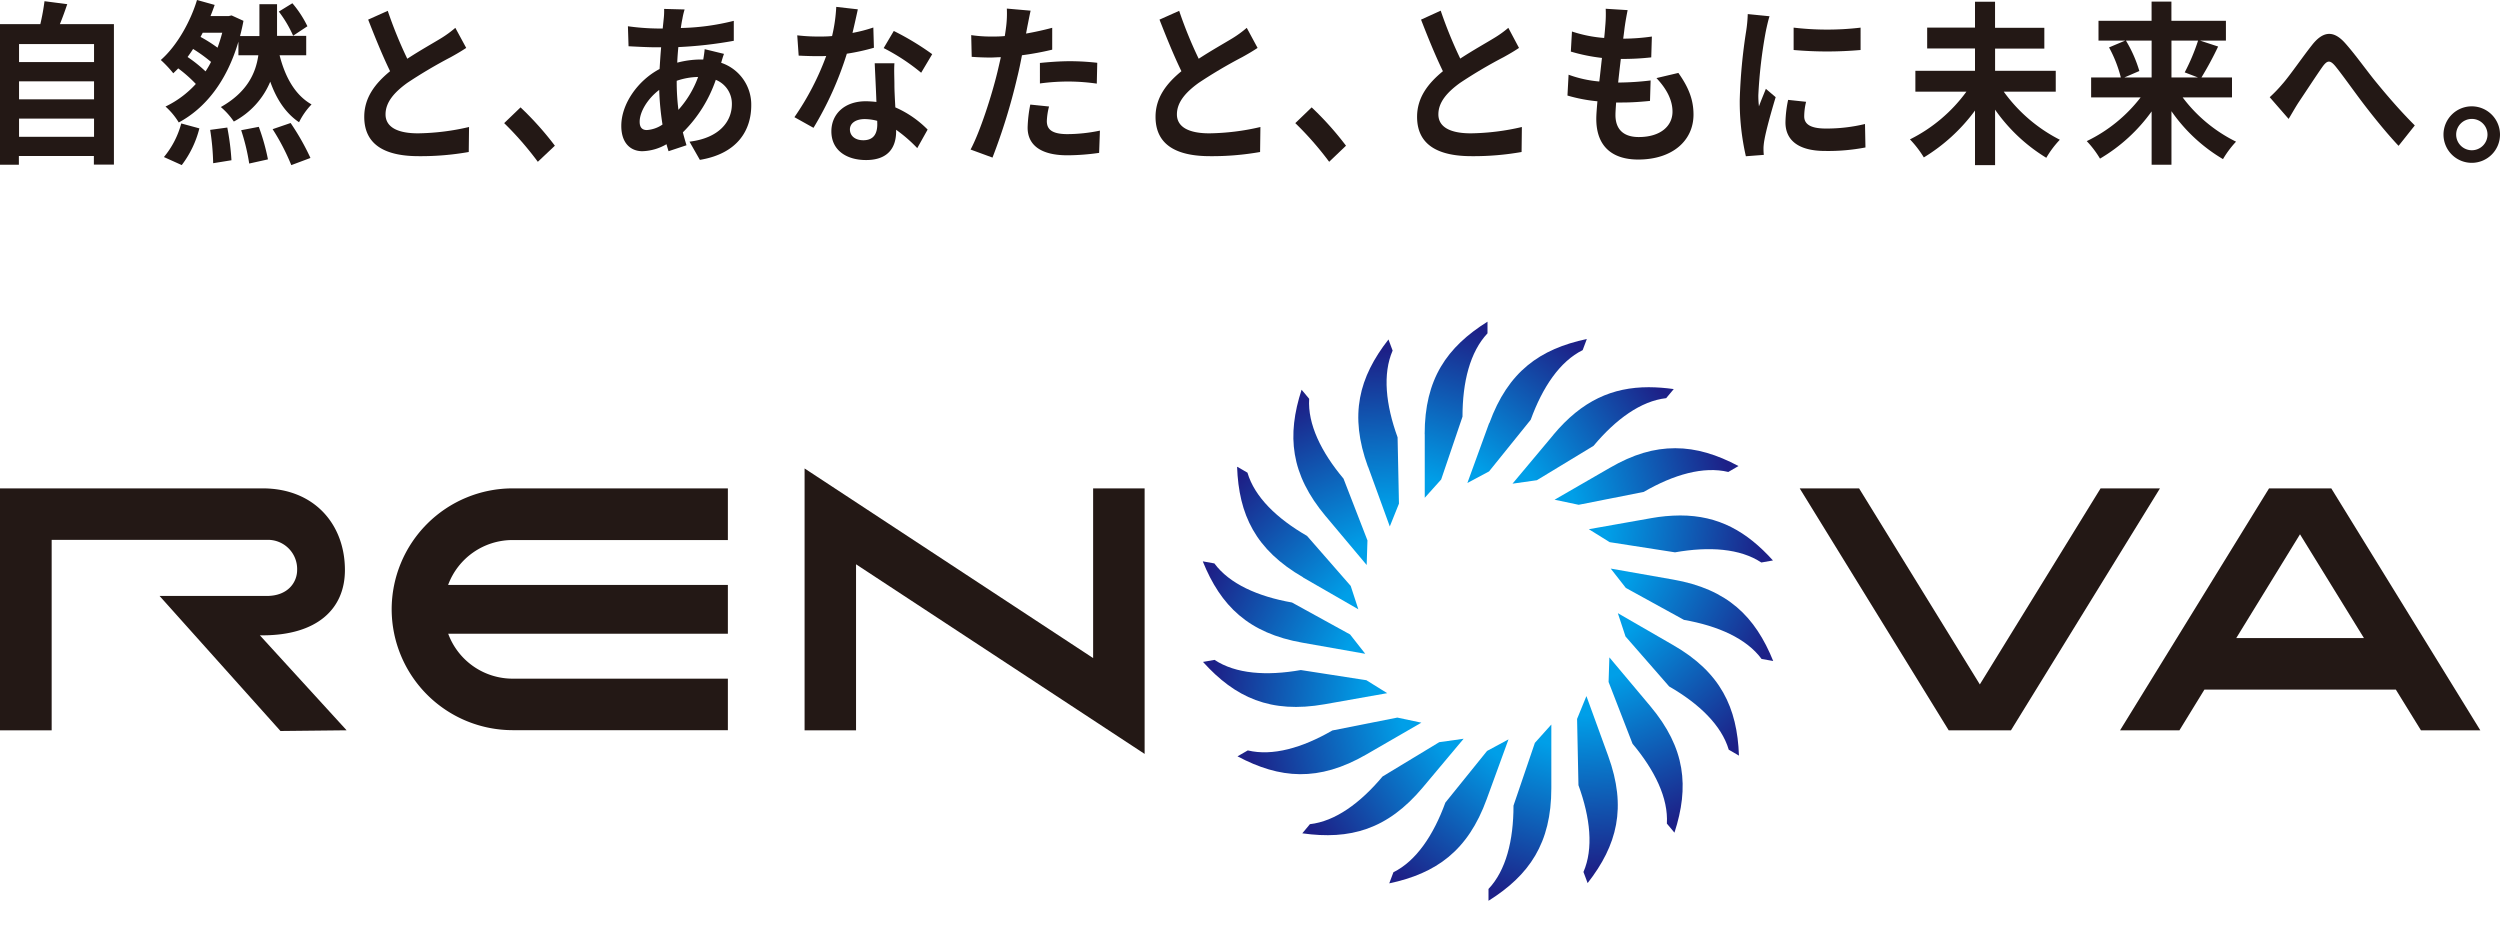<svg xmlns="http://www.w3.org/2000/svg" xmlns:xlink="http://www.w3.org/1999/xlink" viewBox="0 0 600 225.79"><defs><style>.a{fill:none;}.b{fill:#231815;}.c{clip-path:url(#a);}.d{fill:url(#b);}.e{clip-path:url(#c);}.f{fill:url(#d);}.g{clip-path:url(#e);}.h{fill:url(#f);}.i{clip-path:url(#g);}.j{fill:url(#h);}.k{clip-path:url(#i);}.l{fill:url(#j);}.m{clip-path:url(#k);}.n{fill:url(#l);}.o{clip-path:url(#m);}.p{fill:url(#n);}.q{clip-path:url(#o);}.r{fill:url(#p);}.s{clip-path:url(#q);}.t{fill:url(#r);}.u{clip-path:url(#s);}.v{fill:url(#t);}.w{clip-path:url(#u);}.x{fill:url(#v);}.y{clip-path:url(#w);}.z{fill:url(#x);}.aa{clip-path:url(#y);}.ab{fill:url(#z);}.ac{clip-path:url(#aa);}.ad{fill:url(#ab);}.ae{clip-path:url(#ac);}.af{fill:url(#ad);}.ag{clip-path:url(#ae);}.ah{fill:url(#af);}.ai{clip-path:url(#ag);}.aj{fill:url(#ah);}.ak{clip-path:url(#ai);}.al{fill:url(#aj);}</style><clipPath id="a"><path class="a" d="M341.94,104.21v15.26l3.94-4.39L351,100c0-8.35,1.81-15.55,6-20V77.2c-9.77,6.12-15.08,13.78-15.08,27"/></clipPath><linearGradient id="b" x1="-19.43" y1="261.44" x2="-15.23" y2="261.44" gradientTransform="matrix(8.98, 0, 0, -8.98, 505.9, 2445.32)" gradientUnits="userSpaceOnUse"><stop offset="0" stop-color="#009fe8"/><stop offset="1" stop-color="#1d2087"/></linearGradient><clipPath id="c"><path class="a" d="M328.33,112l5.22,14.35,2.2-5.48-.33-15.91c-2.85-7.85-3.62-15.23-1.19-20.82l-1-2.67c-7.09,9.09-9.45,18.11-4.93,30.53"/></clipPath><linearGradient id="d" x1="-11.4" y1="269.87" x2="-7.2" y2="269.87" gradientTransform="matrix(0, -8.98, -8.98, 0, 2752.45, 19.72)" xlink:href="#b"/><clipPath id="e"><path class="a" d="M318.19,123.91,328,135.6l.19-5.9-5.75-14.83c-5.37-6.4-8.62-13.08-8.24-19.16l-1.82-2.18c-3.56,11-2.7,20.24,5.8,30.38"/></clipPath><linearGradient id="f" x1="-1.1" y1="274.44" x2="3.09" y2="274.44" gradientTransform="matrix(0, -8.98, -8.98, 0, 2782.17, 123.27)" xlink:href="#b"/><clipPath id="g"><path class="a" d="M312.75,138.6,326,146.23l-1.83-5.61-10.48-12c-7.23-4.17-12.58-9.33-14.3-15.18L296.9,112c.41,11.52,4.4,19.94,15.85,26.56"/></clipPath><linearGradient id="h" x1="10.21" y1="275.25" x2="14.41" y2="275.25" gradientTransform="matrix(0, -8.98, -8.98, 0, 2782.41, 238.73)" xlink:href="#b"/><clipPath id="i"><path class="a" d="M312.66,154.26l15,2.65-3.64-4.64-13.94-7.67c-8.22-1.45-15-4.48-18.63-9.38l-2.79-.5c4.32,10.69,10.95,17.25,24,19.54"/></clipPath><linearGradient id="j" x1="21.17" y1="272.31" x2="25.37" y2="272.31" gradientTransform="matrix(0, -8.98, -8.98, 0, 2752.77, 353.86)" xlink:href="#b"/><clipPath id="k"><path class="a" d="M288.72,158.86c7.72,8.55,16.19,12.45,29.21,10.16l15-2.66-5-3.11-15.73-2.44c-8.22,1.45-15.63.93-20.71-2.44Z"/></clipPath><linearGradient id="l" x1="30.47" y1="266.05" x2="34.67" y2="266.05" gradientTransform="matrix(0, -8.98, -8.98, 0, 2699.16, 456.09)" xlink:href="#b"/><clipPath id="m"><path class="a" d="M319.77,175.31c-7.23,4.18-14.37,6.22-20.3,4.79L297,181.52c10.17,5.4,19.46,6.17,30.91-.44l13.22-7.64-5.77-1.22Z"/></clipPath><linearGradient id="n" x1="36.98" y1="256.77" x2="41.18" y2="256.77" gradientTransform="matrix(-8.98, 0, 0, 8.98, 669.61, -2125.06)" xlink:href="#b"/><clipPath id="o"><path class="a" d="M345.42,178.12l-13.61,8.24c-5.36,6.4-11.37,10.76-17.43,11.44L312.55,200c11.41,1.6,20.41-.87,28.91-11l9.81-11.7Z"/></clipPath><linearGradient id="p" x1="39.92" y1="245.6" x2="44.12" y2="245.6" gradientTransform="matrix(-8.98, 0, 0, 8.98, 708.7, -2015.38)" xlink:href="#b"/><clipPath id="q"><path class="a" d="M356.89,180.23l-10,12.39c-2.86,7.85-7,14-12.47,16.72l-1,2.67c11.27-2.4,18.88-7.79,23.39-20.22l5.23-14.34Z"/></clipPath><linearGradient id="r" x1="38.93" y1="234.22" x2="43.13" y2="234.22" gradientTransform="matrix(-8.98, 0, 0, 8.98, 715.22, -1907.87)" xlink:href="#b"/><clipPath id="s"><path class="a" d="M368.37,178.29l-5.13,15.06c0,8.35-1.8,15.56-6,20v2.84c9.77-6.12,15.08-13.79,15.08-27V173.89Z"/></clipPath><linearGradient id="t" x1="34.13" y1="223.93" x2="38.33" y2="223.93" gradientTransform="matrix(-8.98, 0, 0, 8.98, 689.13, -1815.2)" xlink:href="#b"/><clipPath id="u"><path class="a" d="M378.5,172.54l.33,15.91c2.86,7.84,3.63,15.22,1.2,20.82l1,2.67c7.09-9.09,9.45-18.11,4.93-30.53l-5.22-14.35Z"/></clipPath><linearGradient id="v" x1="26.1" y1="216.3" x2="30.3" y2="216.3" gradientTransform="matrix(0, 8.98, 8.98, 0, -1557.31, -62.95)" xlink:href="#b"/><clipPath id="w"><path class="a" d="M386.06,163.67l5.75,14.83c5.36,6.4,8.61,13.08,8.24,19.16l1.82,2.18c3.56-11,2.69-20.25-5.81-30.38l-9.81-11.69Z"/></clipPath><linearGradient id="x" x1="15.81" y1="211.28" x2="20.01" y2="211.28" gradientTransform="matrix(0, 8.98, 8.98, 0, -1500.91, 18.26)" xlink:href="#b"/><clipPath id="y"><path class="a" d="M390.12,152.75l10.48,12c7.23,4.17,12.57,9.33,14.3,15.18l2.45,1.42c-.41-11.52-4.39-20-15.85-26.56l-13.22-7.63Z"/></clipPath><linearGradient id="z" x1="4.5" y1="210.12" x2="8.7" y2="210.12" gradientTransform="matrix(0, 8.98, 8.98, 0, -1483.42, 105.89)" xlink:href="#b"/><clipPath id="aa"><path class="a" d="M390.2,141.1l13.95,7.67c8.22,1.45,15,4.47,18.63,9.38l2.79.49c-4.32-10.68-10.95-17.24-24-19.54l-15-2.64Z"/></clipPath><linearGradient id="ab" x1="-6.47" y1="213.06" x2="-2.27" y2="213.06" gradientTransform="matrix(0, 8.98, 8.98, 0, -1506.56, 187.66)" xlink:href="#b"/><clipPath id="ac"><path class="a" d="M396.32,124.35l-15,2.66,5,3.11L402,132.56c8.22-1.45,15.63-.93,20.72,2.44l2.79-.49c-6.25-6.93-13-10.8-22.26-10.8a40.55,40.55,0,0,0-6.95.64"/></clipPath><linearGradient id="ad" x1="-15.77" y1="219.73" x2="-11.57" y2="219.73" gradientTransform="matrix(0, 8.98, 8.98, 0, -1569.09, 253.13)" xlink:href="#b"/><clipPath id="ae"><path class="a" d="M386.32,112.3l-13.22,7.63,5.78,1.22,15.61-3.09c7.22-4.18,14.37-6.22,20.3-4.79l2.45-1.42c-5.15-2.74-10.08-4.28-15.18-4.28S392,109,386.32,112.3"/></clipPath><linearGradient id="af" x1="-22.28" y1="229.04" x2="-18.08" y2="229.04" gradientTransform="matrix(8.98, 0, 0, -8.98, 576.88, 2170.46)" xlink:href="#b"/><clipPath id="ag"><path class="a" d="M372.8,104.38,363,116.08l5.85-.83L382.45,107c5.36-6.4,11.37-10.76,17.43-11.44l1.82-2.18a43.3,43.3,0,0,0-6-.45c-8.67,0-16,3.16-22.91,11.44"/></clipPath><linearGradient id="ah" x1="-25.22" y1="239.86" x2="-21.02" y2="239.86" gradientTransform="matrix(8.98, 0, 0, -8.98, 590.63, 2257.77)" xlink:href="#b"/><clipPath id="ai"><path class="a" d="M357.39,101.57l-5.22,14.35,5.2-2.78,10-12.4c2.85-7.84,7-14,12.47-16.71l1-2.67c-11.27,2.4-18.88,7.79-23.4,20.21"/></clipPath><linearGradient id="aj" x1="-24.23" y1="251.15" x2="-20.03" y2="251.15" gradientTransform="matrix(8.98, 0, 0, -8.98, 565.99, 2353.25)" xlink:href="#b"/></defs><path class="b" d="M27.34,5.79V39.5H22.53V37.44h-18v2.1H0V5.79H9.68a53.66,53.66,0,0,0,1-5.5L16.14,1C15.58,2.64,15,4.28,14.37,5.79ZM4.57,14.9h18V10.58h-18Zm0,8.94h18V19.52h-18Zm18,4.62h-18v4.37h18Z"/><path class="b" d="M67.1,13.26c1.35,5.29,3.74,9.57,7.67,11.8a16.93,16.93,0,0,0-3,4.28c-3.21-2.18-5.4-5.5-6.91-9.74a19.11,19.11,0,0,1-8.74,9.57A17.1,17.1,0,0,0,53,25.69c6.28-3.53,8.39-8.1,9-12.43H57.22V10c-2.83,9.61-8,16-14.32,19.39a16.63,16.63,0,0,0-3.18-3.82A23.64,23.64,0,0,0,47,20.15a32.72,32.72,0,0,0-4.23-3.74c-.38.42-.8.8-1.18,1.18a27.37,27.37,0,0,0-3-3.19c4-3.49,7.22-9.49,8.69-14.4l4.24,1.18c-.3.88-.65,1.8-1,2.68h4.35l.71-.16L58.43,5c-.22,1.26-.52,2.48-.82,3.66h4.65V1h4.23V8.61h7v4.65ZM39.34,37.69a21.06,21.06,0,0,0,4.16-8.06l4.35,1.18a24.32,24.32,0,0,1-4.23,8.81ZM50.65,14.86a36.53,36.53,0,0,0-4.31-3.11c-.42.68-.87,1.3-1.32,1.93a33.72,33.72,0,0,1,4.31,3.45,22.84,22.84,0,0,0,1.32-2.27m-2-7-.52,1a34.23,34.23,0,0,1,4.08,2.59c.41-1.12.79-2.34,1.13-3.6Zm5.9,22.75a59.67,59.67,0,0,1,1,7.85l-4.39.71a58.45,58.45,0,0,0-.72-8Zm7.56-.17a50.42,50.42,0,0,1,2.2,7.81l-4.5,1a49.3,49.3,0,0,0-1.93-8Zm7.64-.92a57.67,57.67,0,0,1,4.76,8.39l-4.6,1.72A52.5,52.5,0,0,0,65.43,31Zm.6-20.95a28.34,28.34,0,0,0-3.43-5.79l3.25-2A25.77,25.77,0,0,1,73.78,6.3Z"/><path class="b" d="M111.89,11.5c-1.14.76-2.35,1.47-3.71,2.22a114.49,114.49,0,0,0-10.43,6.17c-3.14,2.27-5.22,4.66-5.22,7.56S95.14,32,100.32,32a56.64,56.64,0,0,0,12.25-1.52l-.07,6a66.18,66.18,0,0,1-12,1c-7.45,0-13.08-2.31-13.08-9.44,0-4.62,2.61-8,6.2-10.95-1.74-3.57-3.55-8-5.26-12.38L93.06,2.6a102.37,102.37,0,0,0,4.69,11.5c3.06-2,6.31-3.82,8.09-4.91a25.87,25.87,0,0,0,3.44-2.51Z"/><path class="b" d="M129.08,38.83A76.59,76.59,0,0,0,121,29.55l3.93-3.78a74.1,74.1,0,0,1,8.24,9.2Z"/><path class="b" d="M173.76,12.93c-.19.46-.45,1.34-.68,2.14a10.58,10.58,0,0,1,7.22,10.2c0,5.83-3.14,11.58-12.33,13.1L165.48,34c7.22-.88,10.17-4.91,10.17-9a6.16,6.16,0,0,0-3.86-5.84,32.53,32.53,0,0,1-7.9,12.6c.27,1.08.57,2.1.87,3.1l-4.31,1.43c-.15-.51-.34-1.09-.49-1.68a12.16,12.16,0,0,1-5.79,1.68c-2.75,0-5.06-1.85-5.06-6.09,0-5.28,4-10.91,9.19-13.64.11-1.76.22-3.53.37-5.21h-1.21c-2,0-4.87-.16-6.61-.25L150.7,6.3a55.5,55.5,0,0,0,6.91.54h1.44l.23-2.22a17.47,17.47,0,0,0,.11-2.48l4.92.13a16.17,16.17,0,0,0-.53,2.22c-.15.67-.27,1.43-.38,2.23A56.32,56.32,0,0,0,176.11,5l0,4.79a98.72,98.72,0,0,1-13.31,1.51c-.11,1.22-.22,2.48-.26,3.74a22.42,22.42,0,0,1,5.59-.76h.65c.15-.84.3-1.89.34-2.48ZM159,29.89a66.17,66.17,0,0,1-.79-8.31c-2.8,2.1-4.69,5.28-4.69,7.63,0,1.31.53,2,1.74,2A7.5,7.5,0,0,0,159,29.89m3.41-10.41a54.76,54.76,0,0,0,.41,6.88,24.05,24.05,0,0,0,4.73-7.89,16.62,16.62,0,0,0-5.14.92Z"/><path class="b" d="M209.74,11.46a51.15,51.15,0,0,1-6.5,1.43,80.67,80.67,0,0,1-8,17.79l-4.58-2.56a65.06,65.06,0,0,0,7.63-14.69c-.64.05-1.28.05-1.92.05-1.55,0-3.07-.05-4.69-.13l-.34-4.87a42.77,42.77,0,0,0,5,.29c1.09,0,2.23,0,3.36-.12a38.48,38.48,0,0,0,1-7l5.18.59c-.29,1.34-.75,3.44-1.28,5.66a35,35,0,0,0,5-1.3Zm4.92,3.73c-.12,1.77,0,3.49,0,5.33,0,1.18.11,3.2.22,5.25a24.73,24.73,0,0,1,7.75,5.33l-2.49,4.45a34.47,34.47,0,0,0-5.07-4.4v.37c0,3.86-1.89,6.89-7.22,6.89-4.65,0-8.32-2.31-8.32-6.89,0-4.07,3.07-7.22,8.28-7.22a25.16,25.16,0,0,1,2.53.17c-.11-3.11-.3-6.76-.41-9.28ZM210.53,29a12,12,0,0,0-3-.42c-2.16,0-3.55,1-3.55,2.48s1.17,2.6,3.21,2.6c2.53,0,3.36-1.63,3.36-3.86Zm10.55-11.54a48.74,48.74,0,0,0-9-5.92l2.43-4.11A65.83,65.83,0,0,1,223.73,13Z"/><path class="b" d="M252.53,11.92a69,69,0,0,1-7.26,1.34c-.34,1.81-.72,3.66-1.14,5.33a144.34,144.34,0,0,1-5.93,19.23l-5.26-1.93c2.23-4.16,5.07-12.89,6.47-18.72.26-1.1.53-2.27.79-3.44-.87,0-1.7.08-2.46.08-1.81,0-3.21-.08-4.53-.17l-.12-5.21a32.22,32.22,0,0,0,4.73.34c1.1,0,2.19,0,3.33-.12.15-.93.26-1.72.34-2.4a25.37,25.37,0,0,0,.15-4.19l5.71.5c-.27,1.13-.61,3-.8,3.9l-.3,1.6c2.12-.38,4.24-.84,6.28-1.39Zm-.76,13.64a16,16,0,0,0-.53,3.49c0,1.8.95,3.14,4.95,3.14a38.87,38.87,0,0,0,7.79-.84l-.19,5.34a54.65,54.65,0,0,1-7.63.58c-6.32,0-9.53-2.43-9.53-6.63a31.77,31.77,0,0,1,.64-5.54Zm-2.19-10.45c2.08-.21,4.76-.42,7.18-.42a59,59,0,0,1,6.58.38l-.11,5a49.15,49.15,0,0,0-6.43-.5,50.38,50.38,0,0,0-7.22.46Z"/><path class="b" d="M301.82,11.5c-1.14.76-2.35,1.47-3.71,2.22a114.49,114.49,0,0,0-10.43,6.17c-3.14,2.27-5.22,4.66-5.22,7.56S285.07,32,290.25,32a56.64,56.64,0,0,0,12.25-1.52l-.08,6a66,66,0,0,1-12,1c-7.45,0-13.09-2.31-13.09-9.44,0-4.62,2.62-8,6.21-10.95-1.74-3.57-3.55-8-5.26-12.38L283,2.6a100.52,100.52,0,0,0,4.69,11.5c3.06-2,6.31-3.82,8.09-4.91a25.87,25.87,0,0,0,3.44-2.51Z"/><path class="b" d="M319,38.83a76.59,76.59,0,0,0-8.13-9.28l3.93-3.78a74.1,74.1,0,0,1,8.24,9.2Z"/><path class="b" d="M364.56,11.5c-1.13.76-2.34,1.47-3.7,2.22a113.14,113.14,0,0,0-10.44,6.17c-3.14,2.27-5.21,4.66-5.21,7.56S347.81,32,353,32a56.56,56.56,0,0,0,12.25-1.52l-.07,6a66.09,66.09,0,0,1-12,1c-7.44,0-13.08-2.31-13.08-9.44,0-4.62,2.61-8,6.2-10.95-1.74-3.57-3.55-8-5.25-12.38l4.72-2.15a104.3,104.3,0,0,0,4.69,11.5c3.06-2,6.32-3.82,8.09-4.91A25.23,25.23,0,0,0,362,6.68Z"/><path class="b" d="M402.81,17.5c2.5,3.53,3.63,6.47,3.63,10,0,6.26-5.07,10.79-13.27,10.79-5.9,0-10.06-2.85-10.06-9.78,0-1,.12-2.48.27-4.2a38.13,38.13,0,0,1-7.19-1.38l.27-5a28.31,28.31,0,0,0,7.37,1.63c.23-1.84.42-3.77.64-5.66A42.73,42.73,0,0,1,377,12.38l.27-4.82A31.93,31.93,0,0,0,385,9.11c.15-1.26.22-2.39.3-3.32a29.3,29.3,0,0,0,.07-3.69l5.26.33c-.3,1.51-.49,2.61-.65,3.7-.11.71-.22,1.81-.41,3.15a49.7,49.7,0,0,0,6.88-.51l-.15,5a61,61,0,0,1-7.3.37c-.22,1.85-.45,3.82-.64,5.67h.26a68,68,0,0,0,7.53-.5L396,24.22c-2.12.21-4.31.38-6.62.38h-1.51c-.08,1.21-.16,2.26-.16,3,0,3.4,1.89,5.29,5.6,5.29,5.22,0,8.09-2.65,8.09-6.09,0-2.81-1.43-5.5-3.85-8.06Z"/><path class="b" d="M424.69,3.9c-.3.84-.76,2.94-.91,3.7A113.44,113.44,0,0,0,422,22.83a21,21,0,0,0,.15,2.69c.53-1.47,1.13-2.85,1.66-4.2l2.35,2c-1.06,3.48-2.31,8-2.69,10.2a14.08,14.08,0,0,0-.23,1.93c0,.46,0,1.13.08,1.72l-4.31.33a58.36,58.36,0,0,1-1.47-13.6,128.91,128.91,0,0,1,1.54-16.45,32.52,32.52,0,0,0,.38-4.07Zm8.77,20.53a15.18,15.18,0,0,0-.45,3.48c0,1.85,1.43,2.94,5.22,2.94a39.29,39.29,0,0,0,9.37-1.09l.11,5.63a47.2,47.2,0,0,1-9.67.84c-6.47,0-9.53-2.61-9.53-6.85a28.08,28.08,0,0,1,.64-5.41Zm13.08-17.8V12a91.75,91.75,0,0,1-16.07,0l0-5.37a68.76,68.76,0,0,0,16.1,0"/><path class="b" d="M480.9,22a37.61,37.61,0,0,0,13.46,11.54,23.23,23.23,0,0,0-3.25,4.33,41.08,41.08,0,0,1-12.29-11.55V39.63H474V26.53a42.78,42.78,0,0,1-12.28,11.25,25.09,25.09,0,0,0-3.33-4.33A37.36,37.36,0,0,0,471.94,22H459.69V17H474V11.63H462.52v-5H474V.42h4.81V6.67h11.83v5H478.82V17h14.56V22Z"/><path class="b" d="M523.84,23.38A35.75,35.75,0,0,0,536.65,34a23.33,23.33,0,0,0-3.13,4.19,39.52,39.52,0,0,1-12.37-11.5V39.54h-4.76V26.74A40.52,40.52,0,0,1,504,38.07a23.33,23.33,0,0,0-3.18-4.2,36.1,36.1,0,0,0,12.93-10.49H501.87V18.59H509a30.65,30.65,0,0,0-2.83-7.21l3.89-1.64h-6.42V5h12.74V.38h4.76V5h13.08V9.74H528l4.35,1.43a80.91,80.91,0,0,1-4,7.42h7.33v4.79ZM510.22,9.74a30.9,30.9,0,0,1,3.22,7.3l-3.59,1.55h6.54V9.74Zm10.93,0v8.85h6.36l-3.18-1.22a48.67,48.67,0,0,0,3.21-7.63Z"/><path class="b" d="M547.87,20.06c1.74-2,4.65-6.25,7-9.23,2.6-3.32,5.06-3.61,7.79-.67,2.52,2.77,5.52,7.05,7.75,9.73,2.38,2.9,5.56,6.64,9.14,10.21L575.66,35c-2.68-2.82-5.9-6.8-8.28-9.91s-5.1-7-6.88-9.19c-1.33-1.6-2-1.39-3.1.12-1.48,2.1-4.17,6.22-5.75,8.57-.87,1.34-1.7,2.85-2.38,3.95l-4.54-5.21a33.3,33.3,0,0,0,3.14-3.28"/><path class="b" d="M600,32.32a6.78,6.78,0,1,1-6.8-6.8,6.79,6.79,0,0,1,6.8,6.8m-3,0a3.76,3.76,0,1,0-3.78,3.74A3.76,3.76,0,0,0,597,32.32"/><g class="c"><rect class="d" x="327.06" y="84.9" width="44.84" height="26.88" transform="translate(152.32 403.19) rotate(-72.82)"/></g><g class="e"><rect class="f" x="322.71" y="81.17" width="14.14" height="45.41" transform="translate(-4.72 16.37) rotate(-2.82)"/></g><g class="g"><rect class="h" x="301.43" y="91.42" width="34.17" height="46.29" transform="translate(-19.5 132.52) rotate(-22.82)"/></g><g class="i"><rect class="j" x="289.16" y="106.72" width="44.56" height="44.84" transform="translate(-4.76 246.12) rotate(-42.82)"/></g><g class="k"><rect class="l" x="289.41" y="123.4" width="37.56" height="44.84" transform="translate(37.71 353.39) rotate(-62.82)"/></g><g class="m"><rect class="n" x="301.67" y="142.08" width="18.37" height="45.52" transform="translate(108.47 452.66) rotate(-82.82)"/></g><g class="o"><rect class="p" x="295.85" y="167.52" width="46.47" height="24.87" transform="translate(-31.98 75.31) rotate(-12.82)"/></g><g class="q"><rect class="r" x="309.06" y="168.73" width="45.7" height="41.4" transform="translate(-49.69 210.16) rotate(-32.82)"/></g><g class="s"><rect class="t" x="325.36" y="172.88" width="44.83" height="43.69" transform="translate(-17.53 354.16) rotate(-52.82)"/></g><g class="u"><rect class="v" x="342.36" y="181.59" width="44.84" height="26.89" transform="translate(70.72 485.95) rotate(-72.82)"/></g><g class="w"><rect class="x" x="377.4" y="166.79" width="14.14" height="45.41" transform="translate(-8.87 19.17) rotate(-2.82)"/></g><g class="y"><rect class="z" x="378.66" y="155.66" width="34.17" height="46.29" transform="translate(-38.37 167.51) rotate(-22.82)"/></g><g class="aa"><rect class="ab" x="380.54" y="141.82" width="44.56" height="44.83" transform="translate(-4.26 317.59) rotate(-42.82)"/></g><g class="ac"><rect class="ad" x="387.29" y="125.13" width="37.55" height="44.83" transform="translate(89.34 441.4) rotate(-62.82)"/></g><g class="ae"><rect class="af" x="395.04" y="106.7" width="16.74" height="45.31" transform="translate(224.67 513.45) rotate(-82.82)"/></g><g class="ag"><rect class="ah" x="372.14" y="102.84" width="46.06" height="23.04" transform="translate(-15.53 90.56) rotate(-12.82)"/></g><g class="ai"><rect class="aj" x="359.8" y="84.3" width="45.08" height="40.43" transform="translate(4.39 223.94) rotate(-32.82)"/></g><g class="ak"><rect class="al" x="344.06" y="76.79" width="44.83" height="43.69" transform="translate(66.43 331.04) rotate(-52.82)"/></g><path class="b" d="M63,152.48c13,0,19.78-6.24,19.78-15.67,0-10.94-7.32-19.6-19.78-19.6H0v58.07H12.4V129.57H64a7,7,0,0,1,7.31,7.26c0,2.78-2.07,6.2-7.31,6.2H38.3l28.87,32.25.14.16,15.88-.17L62.37,152.48Z"/><polygon class="b" points="262.35 117.21 262.35 157.94 193.1 112.43 193.1 175.28 205.45 175.28 205.45 135.43 274.71 180.94 274.71 117.21 262.35 117.21"/><path class="b" d="M94,146.24a29.06,29.06,0,0,0,29,29h51.69V162.88H123a16.49,16.49,0,0,1-15.43-10.78h67.12V140.38H107.55A16.49,16.49,0,0,1,123,129.61h51.69v-12.4H123a29.06,29.06,0,0,0-29,29"/><polygon class="b" points="504.14 117.21 475.16 164.26 446.32 117.44 446.18 117.21 431.93 117.21 467.55 175.05 467.69 175.28 482.63 175.28 518.39 117.21 504.14 117.21"/><path class="b" d="M559.65,117.44l-.14-.23H544.57l-35.76,58.07h14.25l6-9.78H575l5.89,9.55.14.23h14.25Zm-22.95,35.7L552,128.23l15.35,24.91Z"/></svg>
